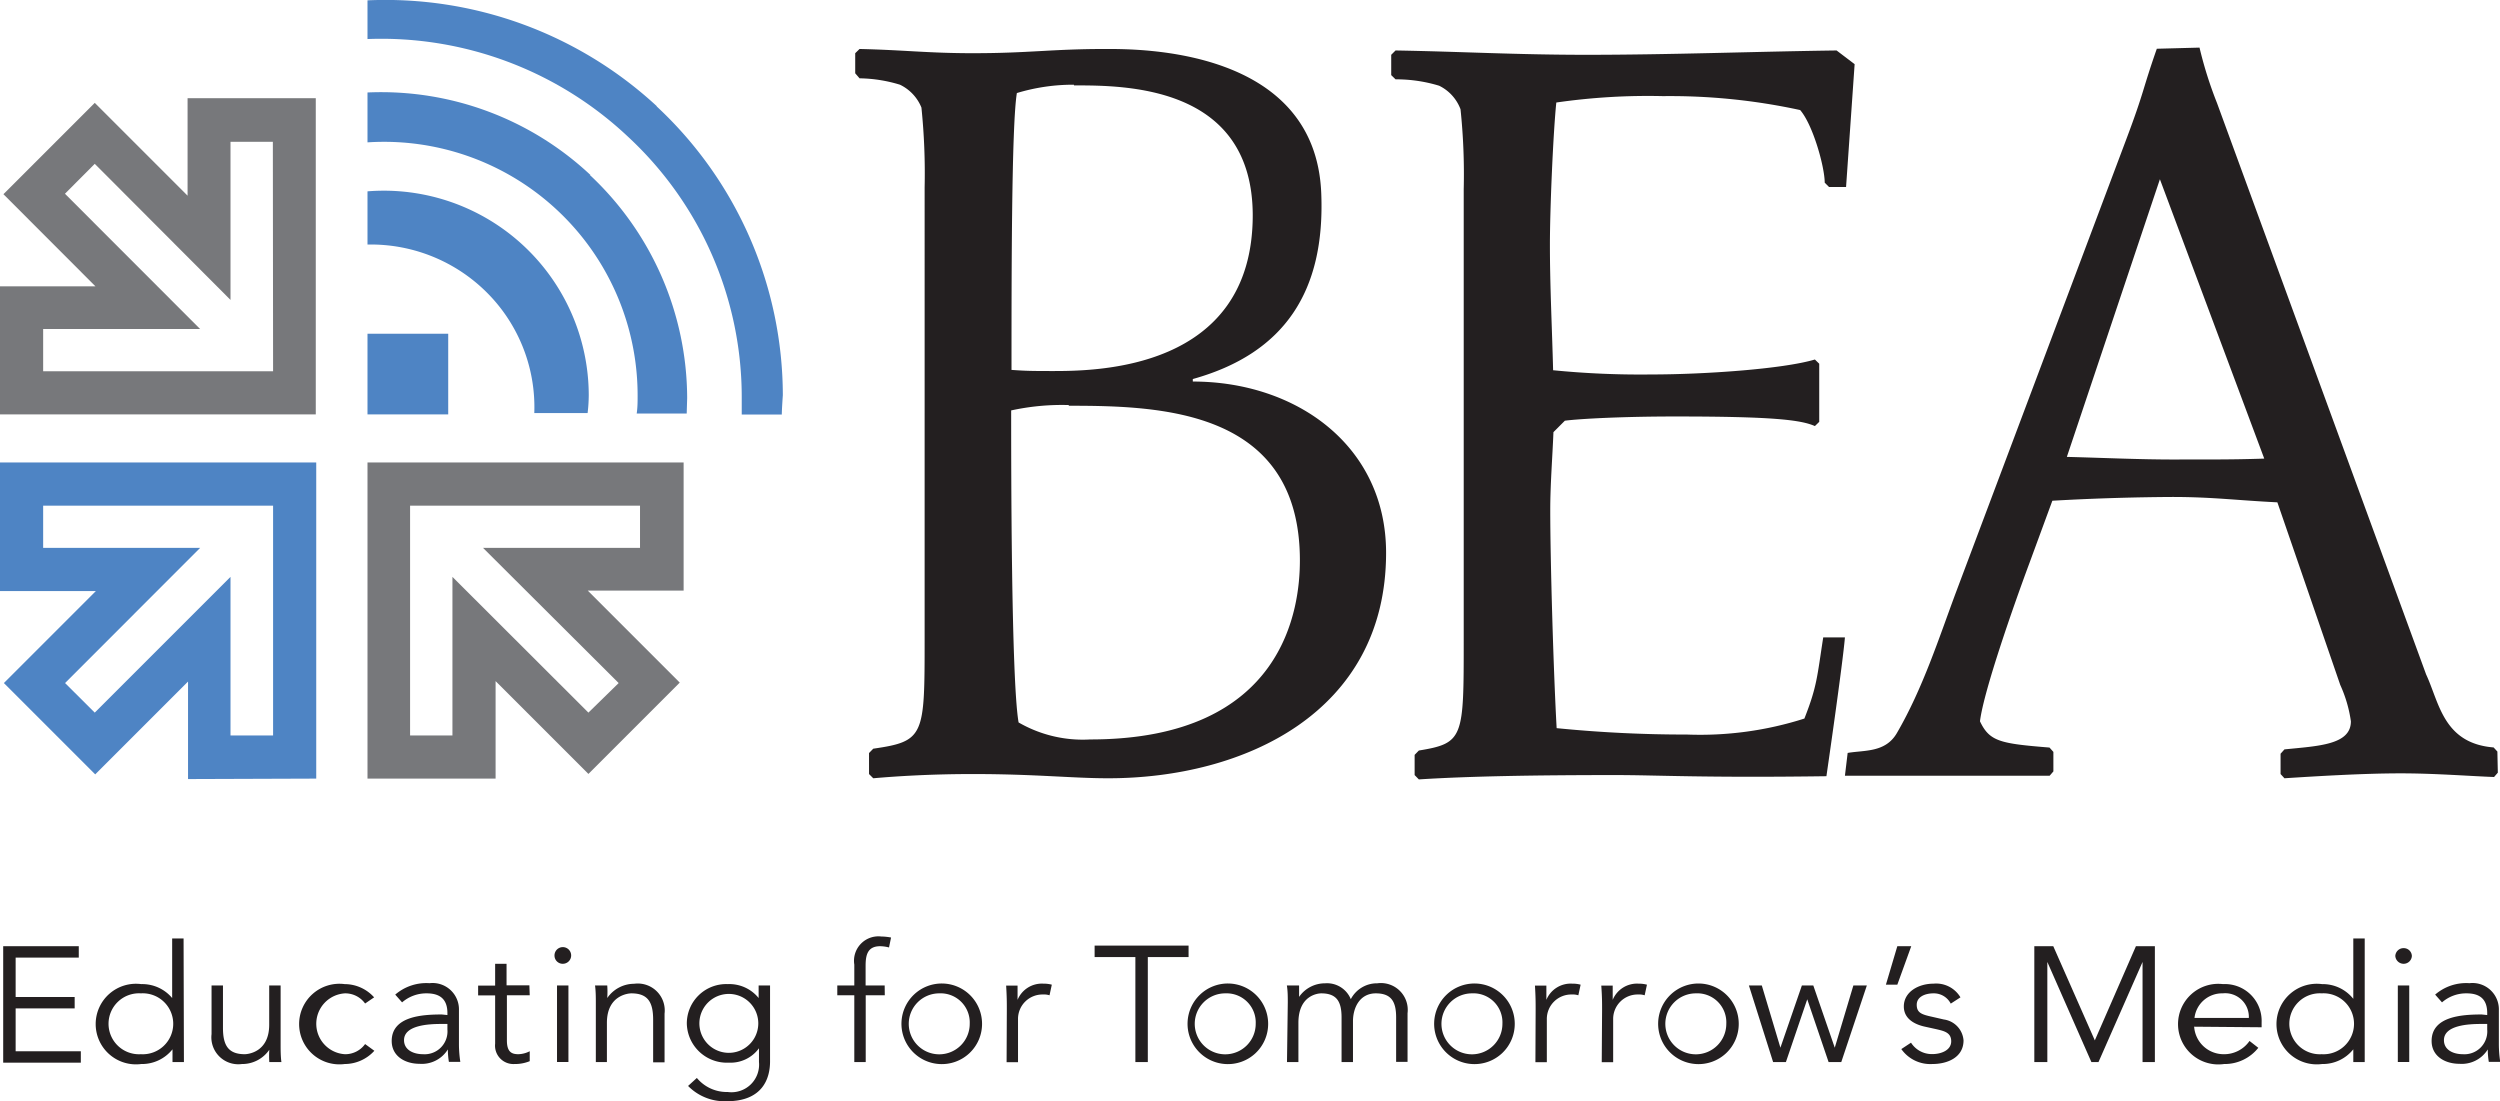 <svg id="Layer_1" data-name="Layer 1" xmlns="http://www.w3.org/2000/svg" viewBox="0 0 218.98 96.46">
  <defs>
    <style>
      .cls-1 {
        fill: #231f20;
      }

      .cls-2, .cls-4 {
        fill: #4e84c4;
      }

      .cls-2 {
        isolation: isolate;
      }

      .cls-3 {
        fill: #77787b;
      }
    </style>
  </defs>
  <g>
    <g>
      <path class="cls-1" d="M173.51,73.41c-.54,3.48-.54,4.29-1.65,7.11a30,30,0,0,1-10.28,1.4,114,114,0,0,1-11.42-.56c-.28-5-.56-14.69-.56-19.09,0-2.25.19-4.59.28-6.84l1-1c1.41-.18,5.24-.37,9.64-.37,8.42,0,11,.28,12.26.84l.38-.37V49.44l-.38-.37c-2.81.84-9.73,1.31-14.32,1.31a77.71,77.71,0,0,1-8.61-.37c-.09-3.66-.28-7.3-.28-11,0-3.09.28-9.73.56-12.45a56.1,56.1,0,0,1,9.36-.56,53.57,53.57,0,0,1,12,1.22c1.13,1.31,2.15,5,2.15,6.36l.38.38h1.49l.75-10.76L174.68,22c-7.3.1-14.6.38-21.9.38-6.17,0-10.93-.28-16.73-.38l-.38.38v1.78l.38.37a12.84,12.84,0,0,1,3.82.56,3.76,3.76,0,0,1,1.87,2.06,54.58,54.58,0,0,1,.28,7V73.68c0,8.52,0,9-3.93,9.64l-.37.38v1.77l.37.38c4.4-.28,10.2-.38,17.22-.38,3.67,0,7.72.25,18.48.1,0,0,1.44-9.91,1.62-12.16Zm59.05,10-.33-.36c-4.42-.36-4.76-3.94-5.91-6.39L208,26.6a35,35,0,0,1-1.53-4.85l-3.74.1c-1.31,3.75-1.06,3.65-2.7,8L185.13,69.48c-1.47,3.94-2.89,8.4-5.18,12.33-1,1.7-2.83,1.47-4.3,1.72l-.24,2c6,0,6.93,0,9.93,0,1.83,0,3.62,0,8,0l.33-.38V83.44l-.34-.38c-4.33-.35-5.25-.53-6.09-2.3.32-2.63,2.94-10.12,4.34-13.88l2-5.44q5.25-.3,10.51-.33c3.5,0,5.7.3,9.2.47l5.51,16a11.61,11.61,0,0,1,.93,3.18c0,2.06-2.82,2.16-5.82,2.46l-.34.38v1.78l.34.37c3.25-.21,6.92-.42,10-.43s6.19.24,8.36.32l.33-.38ZM204.28,57.83c-3.17,0-6.26-.15-9.43-.23L203,33.28l9.14,24.47C209.15,57.85,207.28,57.82,204.28,57.83Z" transform="translate(-13.81 -17.58)"/>
      <path class="cls-1" d="M94.8,34a56.57,56.57,0,0,0-.28-7A3.81,3.81,0,0,0,92.64,25a12.65,12.65,0,0,0-3.54-.56L88.72,24V22.24l.38-.37c3.93.09,6,.37,9.91.37,5,0,6.88-.37,11.65-.37,2.91,0,18.35-.1,18.88,12.61.36,8.61-3.21,14.06-11.25,16.3V51c9.07,0,16.93,5.62,16.93,15,0,14-12.44,19.75-24.33,19.75-3.18,0-6.36-.37-11.88-.37-3.56,0-6.55.18-8.71.37l-.37-.37V83.54l.37-.38c4.5-.65,4.5-1.12,4.5-9.64Zm13.08-9a17,17,0,0,0-5,.73c-.47,2.81-.47,16.2-.47,24.25,1.21.09,1.85.1,3.53.1,3.75,0,17.6,0,17.6-13.66C123.51,25.06,112.37,25.06,107.88,25.06Zm-.45,28.06a20.81,20.81,0,0,0-5.05.47c0,4.68,0,23.58.65,27.33a11.23,11.23,0,0,0,6.27,1.49c17.13,0,18.37-11.66,18.37-15.68C127.67,53.44,115.48,53.12,107.43,53.12Z" transform="translate(-13.81 -17.58)"/>
      <path class="cls-2" d="M46,53.88h7.07V46.81H46Zm25.34-27A35,35,0,0,0,46,17.61V21a31.5,31.5,0,0,1,22.78,8.52,31.1,31.1,0,0,1,10,23s0,.81,0,1.37h3.51c0-.43.09-1.69.09-1.69A34.64,34.64,0,0,0,71.32,26.89ZM46,34.34V39a14.38,14.38,0,0,1,10.11,3.87,14.19,14.19,0,0,1,4.5,10.89h4.67a13.64,13.64,0,0,0,.1-1.57A17.95,17.95,0,0,0,46,34.34Zm19.53-1.43A26.78,26.78,0,0,0,46,25.68v4.37a22.21,22.21,0,0,1,23.66,22.2c0,.52,0,1-.08,1.55h4.38L74,52.45A26.85,26.85,0,0,0,65.48,32.91Z" transform="translate(-13.81 -17.58)"/>
      <path class="cls-3" d="M30.24,26.18v8.54l-8.13-8.13-8,8,8.06,8.07h-8.4V53.88h27.7V26.18ZM37.73,50.1H17.59V46.4H31.34L19.5,34.55l2.61-2.62L34,43.85V30h3.71" transform="translate(-13.81 -17.58)"/>
      <path class="cls-3" d="M57.22,85.78V77.24c2.09,2.1,8.13,8.13,8.13,8.13l8-8-8.06-8.06h8.4V58.09H46V85.78ZM65.35,80,53.44,68.11V82H49.73V61.87H69.87v3.7H56.12L68,77.41Z" transform="translate(-13.81 -17.58)"/>
      <path class="cls-4" d="M41.51,85.78V58.09H13.81V69.35h8.4l-8.06,8.06,8,8s6-6,8.13-8.13v8.54Zm-22-8.37L31.34,65.57H17.59v-3.7H37.73V82H34V68.11L22.11,80Z" transform="translate(-13.81 -17.58)"/>
    </g>
    <g>
      <path class="cls-1" d="M15.18,109.66h5.71v1h-6.8V100.46h6.62v1H15.18v3.45h5.17v1H15.18Z" transform="translate(-13.81 -17.58)"/>
      <path class="cls-1" d="M29.92,110.61h-1v-1.12h0a3.42,3.42,0,0,1-2.74,1.29,3.53,3.53,0,1,1,0-7A3.42,3.42,0,0,1,28.89,105h0V99.78h1Zm-3.77-.69a2.67,2.67,0,1,0,0-5.33,2.67,2.67,0,1,0,0,5.33Z" transform="translate(-13.81 -17.58)"/>
      <path class="cls-1" d="M37.4,110.61a7.81,7.81,0,0,1,0-1.08h0A2.88,2.88,0,0,1,35,110.78a2.36,2.36,0,0,1-2.66-2.62V103.9h1v3.71c0,1.49.43,2.31,1.91,2.31.21,0,2.14-.13,2.14-2.58V103.9h1v5.23c0,.36,0,1,.07,1.48Z" transform="translate(-13.81 -17.58)"/>
      <path class="cls-1" d="M45.79,105.48a2.14,2.14,0,0,0-1.77-.89,2.67,2.67,0,0,0,0,5.33,2.14,2.14,0,0,0,1.77-.89l.81.59A3.52,3.52,0,0,1,44,110.78a3.53,3.53,0,1,1,0-7,3.48,3.48,0,0,1,2.58,1.16Z" transform="translate(-13.81 -17.58)"/>
      <path class="cls-1" d="M53,106.49v-.17c0-1.16-.59-1.73-1.81-1.73a3.23,3.23,0,0,0-2.16.79l-.6-.68a4.17,4.17,0,0,1,3-1,2.31,2.31,0,0,1,2.58,2.38v3a10.5,10.5,0,0,0,.12,1.51h-1a6.5,6.5,0,0,1-.09-1.09h0a2.68,2.68,0,0,1-2.49,1.26c-1.25,0-2.43-.66-2.43-2,0-2.17,2.7-2.32,4.39-2.32Zm-.52.78c-1,0-3.28.07-3.28,1.42,0,.88.86,1.23,1.66,1.23A2,2,0,0,0,53,107.76v-.49Z" transform="translate(-13.81 -17.58)"/>
      <path class="cls-1" d="M60.21,104.76h-2v3.95c0,1,.4,1.21,1,1.21a2.31,2.31,0,0,0,1-.26l0,.87a3.41,3.41,0,0,1-1.34.25A1.61,1.61,0,0,1,57.18,109v-4.23H55.69v-.86h1.49V102h1v1.89h2Z" transform="translate(-13.81 -17.58)"/>
      <path class="cls-1" d="M63.11,102a.72.72,0,0,1-.73-.69.73.73,0,1,1,.73.69Zm.49,8.6h-1V103.9h1Z" transform="translate(-13.81 -17.58)"/>
      <path class="cls-1" d="M67,103.9A7.81,7.81,0,0,1,67,105h0a2.87,2.87,0,0,1,2.36-1.25,2.36,2.36,0,0,1,2.66,2.62v4.26h-1V106.9c0-1.5-.43-2.31-1.91-2.31-.21,0-2.14.13-2.14,2.58v3.44H66v-5.23c0-.36,0-1-.07-1.48Z" transform="translate(-13.81 -17.58)"/>
      <path class="cls-1" d="M74.85,112a3.4,3.4,0,0,0,2.7,1.23,2.42,2.42,0,0,0,2.74-2.63v-1.2h0a3.08,3.08,0,0,1-2.64,1.26,3.51,3.51,0,0,1-3.68-3.41,3.45,3.45,0,0,1,3.59-3.47A3.3,3.3,0,0,1,80.26,105h0V103.9h1v6.65c0,1.46-.62,3.49-3.79,3.49a4.49,4.49,0,0,1-3.39-1.34Zm2.8-2.2a2.58,2.58,0,1,0,0-5.16,2.58,2.58,0,1,0,0,5.16Z" transform="translate(-13.81 -17.58)"/>
      <path class="cls-1" d="M91.31,104.76H89.64v5.85h-1v-5.85H87.15v-.86h1.49v-1.83A2.14,2.14,0,0,1,91,99.61a4.92,4.92,0,0,1,.86.09l-.18.87a3.25,3.25,0,0,0-.77-.11c-1.1,0-1.28.75-1.28,1.72v1.72h1.67Z" transform="translate(-13.81 -17.58)"/>
      <path class="cls-1" d="M96.08,110.78a3.53,3.53,0,1,1,3.75-3.53A3.52,3.52,0,0,1,96.08,110.78Zm0-6.19a2.67,2.67,0,1,0,2.67,2.66A2.55,2.55,0,0,0,96.08,104.59Z" transform="translate(-13.81 -17.58)"/>
      <path class="cls-1" d="M102,106c0-.6,0-1.12-.06-2.09h1v1.25h0a2.3,2.3,0,0,1,2.26-1.42,2.73,2.73,0,0,1,.74.09l-.2.93a1.58,1.58,0,0,0-.57-.07,2.14,2.14,0,0,0-2.19,2.14v3.79h-1Z" transform="translate(-13.81 -17.58)"/>
      <path class="cls-1" d="M114.35,110.61h-1.09v-9.2h-3.57v-1h8.23v1h-3.57Z" transform="translate(-13.81 -17.58)"/>
      <path class="cls-1" d="M121.14,110.78a3.53,3.53,0,1,1,3.75-3.53A3.52,3.52,0,0,1,121.14,110.78Zm0-6.19a2.67,2.67,0,1,0,2.66,2.66A2.55,2.55,0,0,0,121.14,104.59Z" transform="translate(-13.81 -17.58)"/>
      <path class="cls-1" d="M126.61,105.39c0-.5,0-1-.08-1.49h1.07v1h0a2.76,2.76,0,0,1,2.28-1.19,2.25,2.25,0,0,1,2.25,1.39,2.58,2.58,0,0,1,2.32-1.39,2.35,2.35,0,0,1,2.65,2.62v4.26h-1V106.7c0-1.37-.41-2.11-1.78-2.11s-2,1.2-2,2.45v3.57h-1V106.7c0-1.37-.41-2.11-1.78-2.11-.24,0-2,.13-2,2.58v3.44h-1Z" transform="translate(-13.81 -17.58)"/>
      <path class="cls-1" d="M142.74,110.78a3.53,3.53,0,1,1,3.75-3.53A3.52,3.52,0,0,1,142.74,110.78Zm0-6.19a2.67,2.67,0,1,0,2.67,2.66A2.54,2.54,0,0,0,142.74,104.59Z" transform="translate(-13.81 -17.58)"/>
      <path class="cls-1" d="M148.32,106c0-.6,0-1.12-.06-2.09h1v1.25h0a2.3,2.3,0,0,1,2.26-1.42,2.68,2.68,0,0,1,.74.09l-.2.93a1.58,1.58,0,0,0-.57-.07,2.14,2.14,0,0,0-2.19,2.14v3.79h-1Z" transform="translate(-13.81 -17.58)"/>
      <path class="cls-1" d="M154.14,106c0-.6,0-1.12-.07-2.09h1v1.25h0a2.3,2.3,0,0,1,2.26-1.42,2.78,2.78,0,0,1,.74.09l-.2.93a1.58,1.58,0,0,0-.57-.07,2.14,2.14,0,0,0-2.19,2.14v3.79h-1Z" transform="translate(-13.81 -17.58)"/>
      <path class="cls-1" d="M162.35,110.78a3.53,3.53,0,1,1,3.76-3.53A3.52,3.52,0,0,1,162.35,110.78Zm0-6.19a2.67,2.67,0,1,0,2.67,2.66A2.54,2.54,0,0,0,162.35,104.59Z" transform="translate(-13.81 -17.58)"/>
      <path class="cls-1" d="M168.13,103.9l1.63,5.45h0l1.88-5.45h1l1.88,5.45h0l1.63-5.45h1.18l-2.24,6.71h-1.11l-1.87-5.5h0l-1.87,5.5h-1.12L167,103.9Z" transform="translate(-13.81 -17.58)"/>
      <path class="cls-1" d="M180,103.83h-1l1-3.37h1.22Z" transform="translate(-13.81 -17.58)"/>
      <path class="cls-1" d="M184.68,105.49a1.66,1.66,0,0,0-1.52-.9c-.69,0-1.46.28-1.46,1s.46.86,1.38,1.06l1,.23a2,2,0,0,1,1.72,1.83c0,1.47-1.37,2.07-2.74,2.07a3.11,3.11,0,0,1-2.71-1.31l.85-.56a2.16,2.16,0,0,0,1.86,1c.81,0,1.66-.35,1.66-1.12s-.61-.9-1.34-1.07l-1-.22c-.48-.11-1.81-.48-1.81-1.76s1.28-2,2.61-2a2.47,2.47,0,0,1,2.35,1.2Z" transform="translate(-13.81 -17.58)"/>
      <path class="cls-1" d="M197.3,108.71l3.6-8.25h1.66v10.15h-1.08v-8.77h0l-3.86,8.77H197l-3.86-8.77h0v8.77H192V100.46h1.66Z" transform="translate(-13.81 -17.58)"/>
      <path class="cls-1" d="M206,107.51a2.59,2.59,0,0,0,2.59,2.41,2.7,2.7,0,0,0,2.26-1.16l.77.6a3.76,3.76,0,0,1-3,1.42,3.53,3.53,0,1,1-.09-7,3.22,3.22,0,0,1,3.38,3.35v.43Zm4.79-.77a2.07,2.07,0,0,0-2.29-2.15,2.43,2.43,0,0,0-2.47,2.15Z" transform="translate(-13.81 -17.58)"/>
      <path class="cls-1" d="M220.94,110.61h-1v-1.12h0a3.42,3.42,0,0,1-2.74,1.29,3.53,3.53,0,1,1,0-7,3.42,3.42,0,0,1,2.74,1.29h0V99.78h1Zm-3.77-.69a2.67,2.67,0,1,0,0-5.33,2.67,2.67,0,1,0,0,5.33Z" transform="translate(-13.81 -17.58)"/>
      <path class="cls-1" d="M224.35,102a.73.73,0,0,1-.73-.69.72.72,0,0,1,.73-.68.71.71,0,0,1,.72.68A.72.72,0,0,1,224.35,102Zm.49,8.6h-1V103.9h1Z" transform="translate(-13.81 -17.58)"/>
      <path class="cls-1" d="M231.67,106.49v-.17c0-1.16-.58-1.73-1.8-1.73a3.21,3.21,0,0,0-2.16.79l-.6-.68a4.15,4.15,0,0,1,3-1,2.31,2.31,0,0,1,2.58,2.38v3a10.5,10.5,0,0,0,.12,1.51h-1a6.5,6.5,0,0,1-.09-1.09h0a2.68,2.68,0,0,1-2.49,1.26c-1.25,0-2.43-.66-2.43-2,0-2.17,2.7-2.32,4.39-2.32Zm-.51.78c-1,0-3.28.07-3.28,1.42,0,.88.85,1.23,1.65,1.23a2,2,0,0,0,2.14-2.16v-.49Z" transform="translate(-13.81 -17.58)"/>
    </g>
  </g>
</svg>
